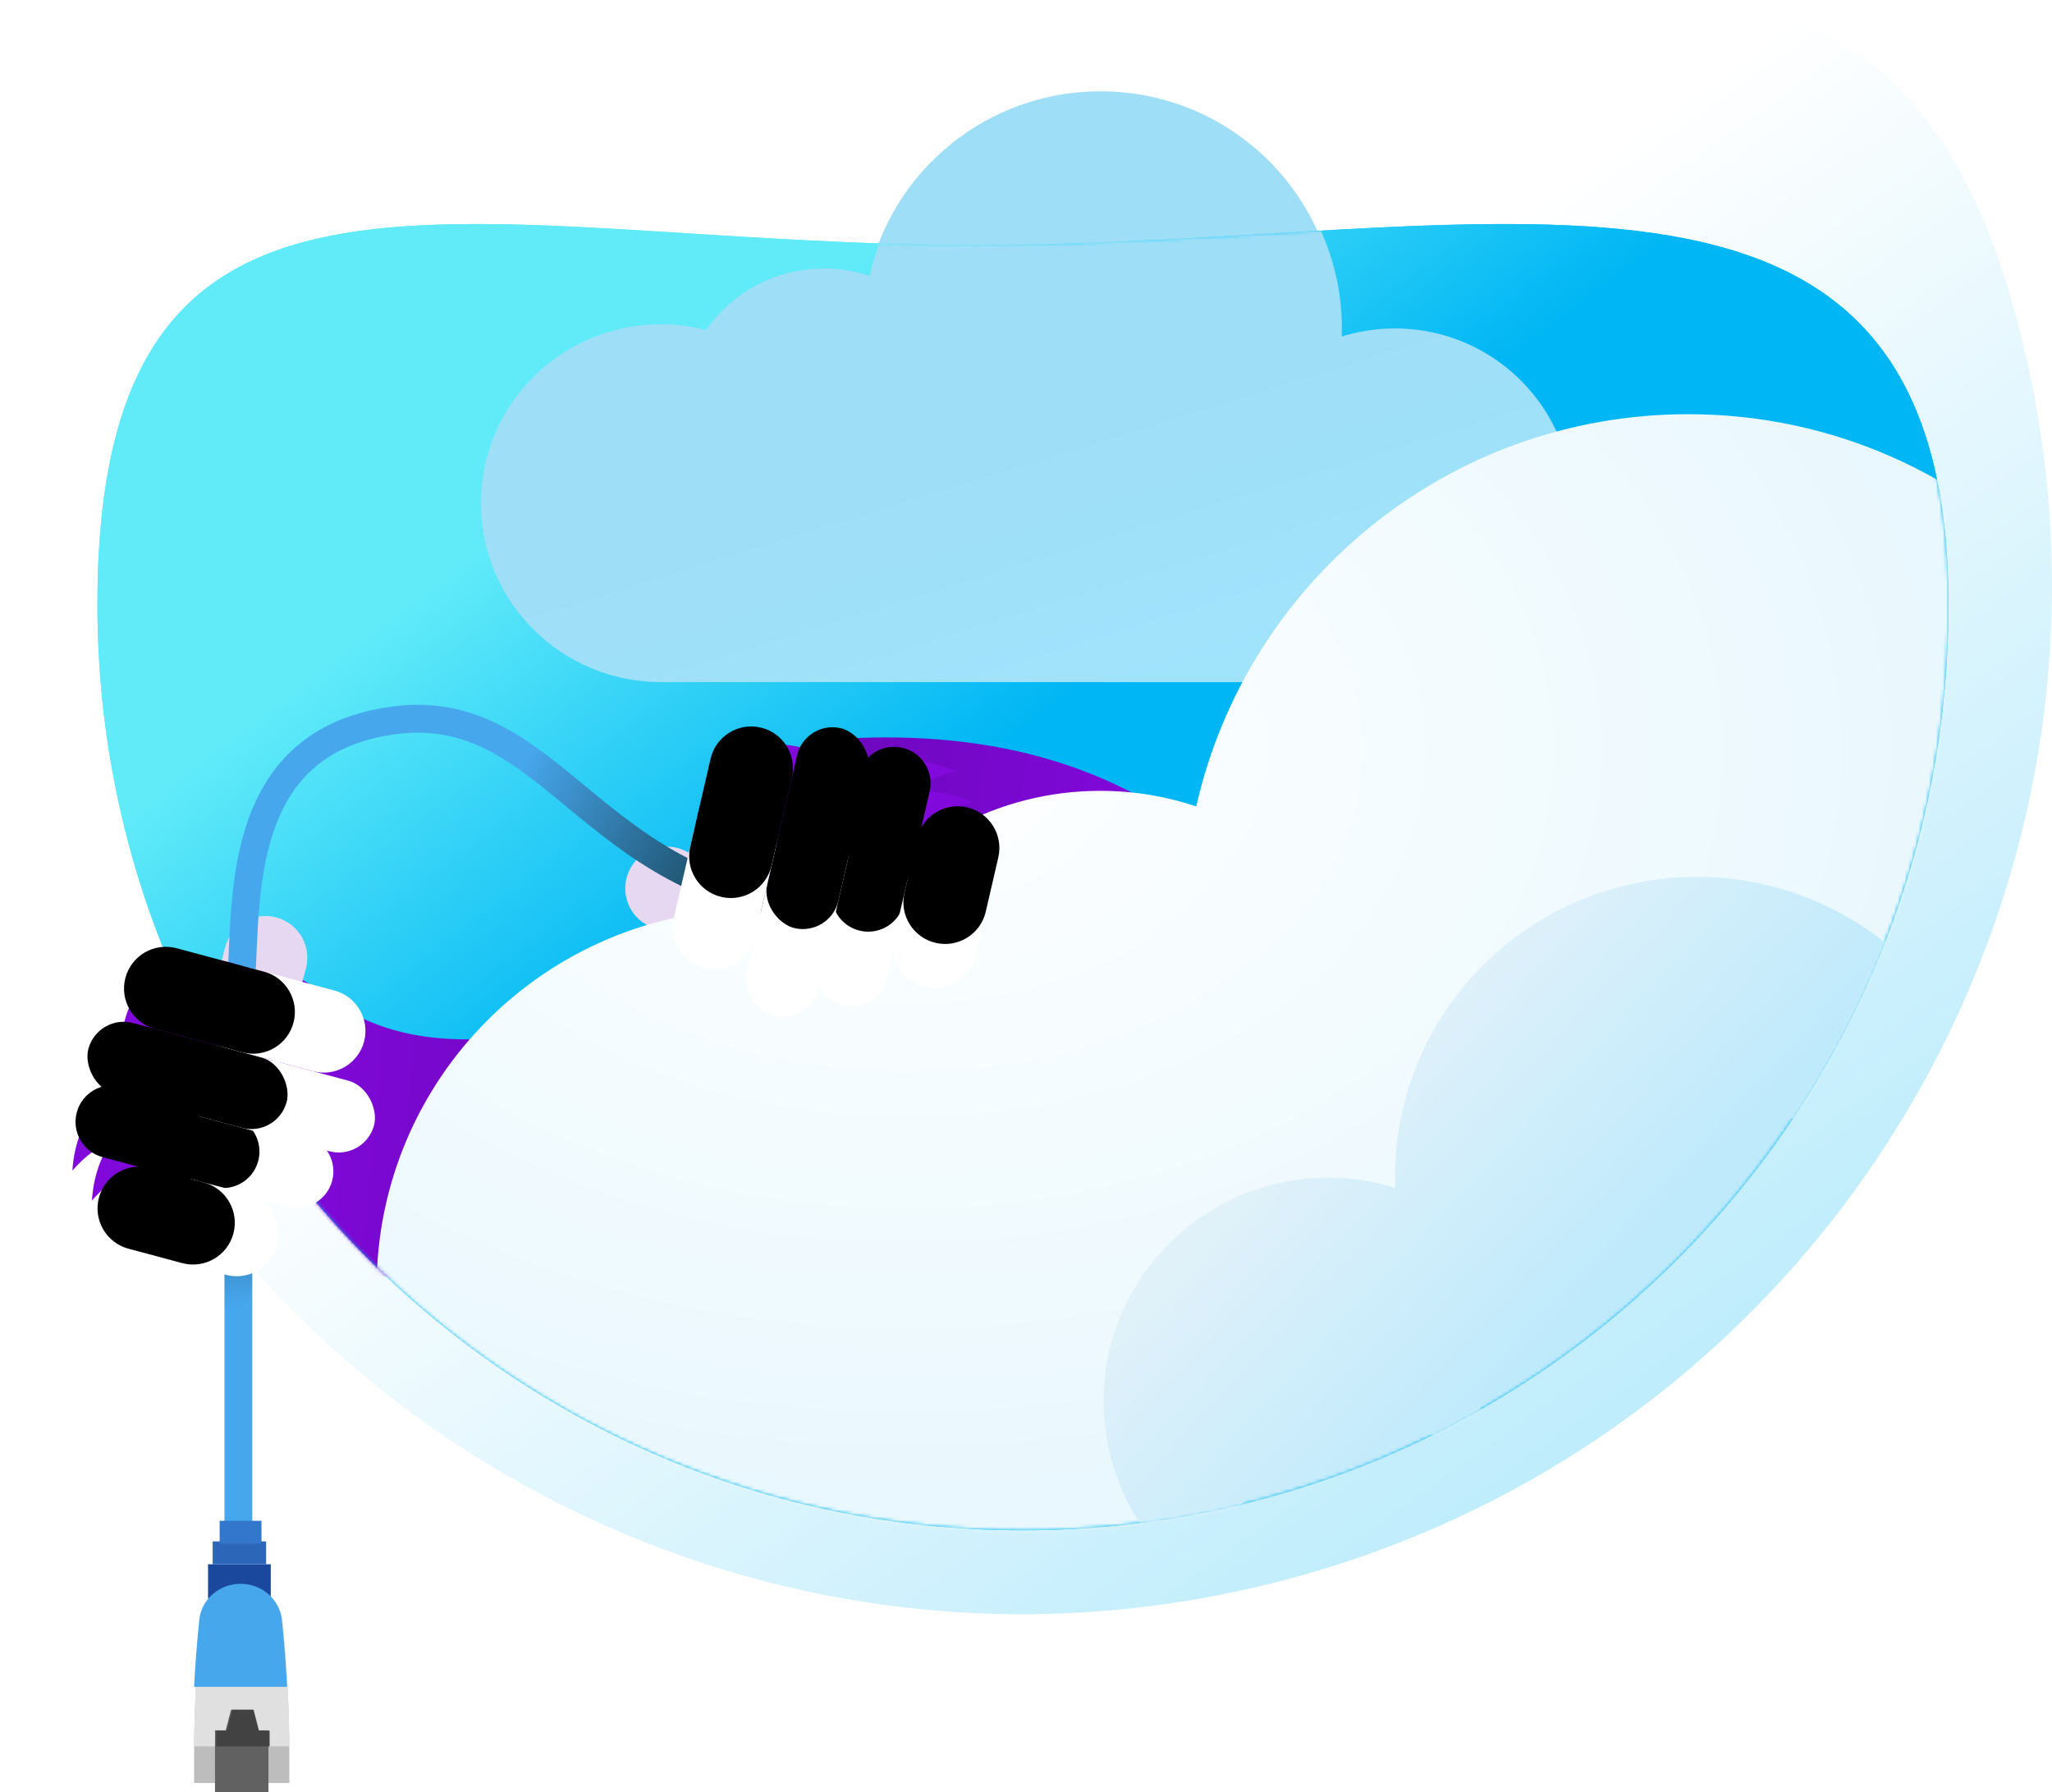 <svg width="589.86" height="515.11" version="1.1" viewBox="0 0 589.86 515.11" xmlns="http://www.w3.org/2000/svg" xmlns:xlink="http://www.w3.org/1999/xlink"><title>ILLU_EXPERTISE_CLOUD</title><defs><linearGradient id="linearGradient-1" x1="402.65" x2="230.58" y1="576.09" y2="252.72" gradientTransform="scale(1.191 .84)" gradientUnits="userSpaceOnUse"><stop stop-color="#00B6F4" offset="0"/><stop stop-color="#fff" offset="1"/></linearGradient><linearGradient id="linearGradient-2" x1="192.36" x2="91.167" y1="206.44" y2="112.21" gradientTransform="scale(1.19 .84)" gradientUnits="userSpaceOnUse"><stop stop-color="#00B6F4" offset="0"/><stop stop-color="#61EBF9" offset="1"/></linearGradient><path id="path-3" d="m266.05 375.46c146.94 0 266.05-119.11 266.05-266.05 0-146.94-132.71-103.37-279.65-103.37s-252.45-43.561-252.45 103.37c0 146.94 119.11 266.05 266.05 266.05z"/><path id="path-5" d="m266.05 375.46c146.94 0 266.05-119.11 266.05-266.05 0-146.94-132.71-103.37-279.65-103.37s-252.45-43.561-252.45 103.37c0 146.94 119.11 266.05 266.05 266.05z"/><linearGradient id="linearGradient-7" x1="230.47" x2="168.93" y1="183.53" y2="98.996" gradientTransform="scale(1.534 .652)" gradientUnits="userSpaceOnUse"><stop stop-color="#A0E4FC" offset="0"/><stop stop-color="#9FDEF7" offset="1"/></linearGradient><linearGradient id="linearGradient-8" x1=".843" x2=".303" y1=".553" y2=".523"><stop stop-color="#6E08BF" offset="0"/><stop stop-color="#8108DA" offset="1"/></linearGradient><radialGradient id="radialGradient-9" cx="196.3" cy="179.26" r="753.12" gradientTransform="scale(1.187 .843)" gradientUnits="userSpaceOnUse"><stop stop-color="#fff" offset="0"/><stop stop-color="#BEEAFC" offset="1"/></radialGradient><linearGradient id="linearGradient-10" x1="378.59" x2="292.94" y1="354.26" y2="292.13" gradientTransform="scale(1.137 .879)" gradientUnits="userSpaceOnUse"><stop stop-color="#BEEAFC" offset="0"/><stop stop-color="#E4F2F9" offset="1"/></linearGradient><linearGradient id="linearGradient-11" x1="55.143" x2="54.791" y1="61.988" y2="37.409" gradientTransform="scale(.268 3.737)" gradientUnits="userSpaceOnUse"><stop offset="0"/><stop stop-color="#47A7ED" offset="1"/></linearGradient><linearGradient id="linearGradient-12" x1="170.33" x2="113.3" y1="393.61" y2="378.82" gradientTransform="scale(1.459 .685)" gradientUnits="userSpaceOnUse"><stop stop-color="#133B4C" offset="0"/><stop stop-color="#47A7ED" offset="1"/></linearGradient><path id="path-13" d="m36.773 24.183h33c5.799 0 10.5 4.701 10.5 10.5s-4.701 10.5-10.5 10.5h-33c-5.799 0-10.5-4.701-10.5-10.5s4.701-10.5 10.5-10.5z"/><filter id="filter-14" x="-.407" y="0" width="1.407" height="1"><feOffset dx="-22" dy="0" in="SourceAlpha" result="shadowOffsetInner1"/><feComposite in="shadowOffsetInner1" in2="SourceAlpha" k2="-1" k3="1" operator="arithmetic" result="shadowInnerInner1"/><feColorMatrix in="shadowInnerInner1" values="0 0 0 0 0.929   0 0 0 0 0.894   0 0 0 0 0.953  0 0 0 1 0"/></filter><path id="path-15" d="m67.273 26.183h16c6.627 0 12 5.373 12 12s-5.373 12-12 12h-16c-6.627 0-12-5.373-12-12s5.373-12 12-12z"/><filter id="filter-16" x="-.325" y="0" width="1.325" height="1"><feOffset dx="-13" dy="0" in="SourceAlpha" result="shadowOffsetInner1"/><feComposite in="shadowOffsetInner1" in2="SourceAlpha" k2="-1" k3="1" operator="arithmetic" result="shadowInnerInner1"/><feColorMatrix in="shadowInnerInner1" values="0 0 0 0 0.929   0 0 0 0 0.894   0 0 0 0 0.953  0 0 0 1 0"/></filter><rect id="path-17" x="5.273" y="19.183" width="59" height="21" rx="10.5"/><filter id="filter-18" x="-.441" y="0" width="1.441" height="1"><feOffset dx="-26" dy="0" in="SourceAlpha" result="shadowOffsetInner1"/><feComposite in="shadowOffsetInner1" in2="SourceAlpha" k2="-1" k3="1" operator="arithmetic" result="shadowInnerInner1"/><feColorMatrix in="shadowInnerInner1" values="0 0 0 0 0.929   0 0 0 0 0.894   0 0 0 0 0.953  0 0 0 1 0"/></filter><path id="path-19" d="m-0.727 22.183h26c6.627 0 12 5.373 12 12s-5.373 12-12 12h-26c-6.627 0-12-5.373-12-12s5.373-12 12-12z"/><filter id="filter-20" x="-.42" y="0" width="1.42" height="1"><feOffset dx="-21" dy="0" in="SourceAlpha" result="shadowOffsetInner1"/><feComposite in="shadowOffsetInner1" in2="SourceAlpha" k2="-1" k3="1" operator="arithmetic" result="shadowInnerInner1"/><feColorMatrix in="shadowInnerInner1" values="0 0 0 0 0.929   0 0 0 0 0.894   0 0 0 0 0.953  0 0 0 1 0"/></filter><path id="path-21" d="m36.773 24.183h33c5.799 0 10.5 4.701 10.5 10.5s-4.701 10.5-10.5 10.5h-33c-5.799 0-10.5-4.701-10.5-10.5s4.701-10.5 10.5-10.5z"/><filter id="filter-22" x="-.407" y="0" width="1.407" height="1"><feOffset dx="-22" dy="0" in="SourceAlpha" result="shadowOffsetInner1"/><feComposite in="shadowOffsetInner1" in2="SourceAlpha" k2="-1" k3="1" operator="arithmetic" result="shadowInnerInner1"/><feColorMatrix in="shadowInnerInner1" values="0 0 0 0 0.929   0 0 0 0 0.894   0 0 0 0 0.954  0 0 0 1 0"/></filter><path id="path-23" d="m67.273 26.183h16c6.627 0 12 5.373 12 12s-5.373 12-12 12h-16c-6.627 0-12-5.373-12-12s5.373-12 12-12z"/><filter id="filter-24" x="-.325" y="0" width="1.325" height="1"><feOffset dx="-13" dy="0" in="SourceAlpha" result="shadowOffsetInner1"/><feComposite in="shadowOffsetInner1" in2="SourceAlpha" k2="-1" k3="1" operator="arithmetic" result="shadowInnerInner1"/><feColorMatrix in="shadowInnerInner1" values="0 0 0 0 0.929   0 0 0 0 0.894   0 0 0 0 0.954  0 0 0 1 0"/></filter><rect id="path-25" x="5.273" y="19.183" width="59" height="21" rx="10.5"/><filter id="filter-26" x="-.441" y="0" width="1.441" height="1"><feOffset dx="-26" dy="0" in="SourceAlpha" result="shadowOffsetInner1"/><feComposite in="shadowOffsetInner1" in2="SourceAlpha" k2="-1" k3="1" operator="arithmetic" result="shadowInnerInner1"/><feColorMatrix in="shadowInnerInner1" values="0 0 0 0 0.929   0 0 0 0 0.894   0 0 0 0 0.954  0 0 0 1 0"/></filter><path id="path-27" d="m-0.727 22.183h26c6.627 0 12 5.373 12 12s-5.373 12-12 12h-26c-6.627 0-12-5.373-12-12s5.373-12 12-12z"/><filter id="filter-28" x="-.42" y="0" width="1.42" height="1"><feOffset dx="-21" dy="0" in="SourceAlpha" result="shadowOffsetInner1"/><feComposite in="shadowOffsetInner1" in2="SourceAlpha" k2="-1" k3="1" operator="arithmetic" result="shadowInnerInner1"/><feColorMatrix in="shadowInnerInner1" values="0 0 0 0 0.929   0 0 0 0 0.894   0 0 0 0 0.954  0 0 0 1 0"/></filter><linearGradient id="linearGradient1665" x1="240.72" x2="176.58" y1="262.81" y2="259.21" gradientTransform="scale(1.31 .764)" gradientUnits="userSpaceOnUse" xlink:href="#linearGradient-8"/><linearGradient id="linearGradient1667" x1="106.33" x2="42.185" y1="345.32" y2="341.71" gradientTransform="scale(1.31 .764)" gradientUnits="userSpaceOnUse" xlink:href="#linearGradient-8"/></defs><g id="Desktop" transform="translate(-23.211 -25.885)" fill="none" fill-rule="evenodd"><g id="Assets" transform="translate(-720,-4014)"><g id="ILLU_EXPERTISE_CLOUD" transform="translate(720,4014)"><path id="Oval" transform="rotate(-15 339.73 278.12)" d="m339.73 486.8c163.37 0 295.8-132.4 295.8-295.73 0-163.33-147.55-114.91-310.92-114.91s-280.68-48.422-280.68 114.91c0 163.33 132.43 295.73 295.8 295.73z" fill="url(#linearGradient-1)" opacity=".274"/><path id="Path" d="m332.92 221.13h49.335c18.429-33.638 49.926-59.144 87.729-69.747-7.605-18.372-25.766-31.304-46.969-31.304-5.301 0-10.406 0.812-15.205 2.307 0.026-0.767 0.059-1.533 0.059-2.307 0-37.524-30.583-67.949-68.301-67.949-32.529 0-59.724 22.624-66.601 52.915-4.086-1.355-8.445-2.097-12.986-2.097-13.972 0-26.307 6.96-33.703 17.583-4.127-1.059-8.46-1.632-12.921-1.632-28.373 0-51.373 22.884-51.373 51.114 0 28.225 23.001 51.114 51.373 51.114h82.135" fill="#9fdef7" fill-rule="nonzero"/><g id="Nuage" transform="translate(51.215 90.275)"><mask fill="#ffffff"><use width="100%" height="100%" xlink:href="#path-3"/></mask><use id="Mask" width="100%" height="100%" fill="url(#linearGradient-2)" opacity=".152" xlink:href="#path-3"/><mask id="mask-6" fill="#ffffff"><use width="100%" height="100%" xlink:href="#path-5"/></mask><use width="100%" height="100%" fill="url(#linearGradient-2)" opacity=".152" xlink:href="#path-5"/><path d="m282.29 131.66h49.656c18.549-33.837 50.25-59.494 88.298-70.159-7.655-18.48-25.934-31.49-47.274-31.49-5.335 0-10.474 0.817-15.304 2.321 0.026-0.772 0.06-1.542 0.06-2.321 0-37.746-30.782-68.351-68.745-68.351-32.741 0-60.111 22.758-67.034 53.228-4.112-1.363-8.5-2.109-13.07-2.109-14.063 0-26.478 7.001-33.922 17.687-4.154-1.065-8.515-1.642-13.005-1.642-28.557 0-51.706 23.02-51.706 51.417 0 28.392 23.151 51.417 51.706 51.417h82.669" fill="url(#linearGradient-7)" fill-rule="nonzero" mask="url(#mask-6)"/><path transform="rotate(186 261.86 195.9)" d="m304.71 204.67c-35.118 5.083-63.683-1.323-85.693-19.216" mask="url(#mask-6)" stroke="url(#linearGradient1665)" stroke-linecap="round" stroke-width="70"/><path id="Rectangle" transform="rotate(210 174.98 197.45)" d="m161.98 185.45h26c6.627 0 12 5.373 12 12 0 6.627-5.373 12-12 12h-26c-6.627 0-12-5.373-12-12 0-6.627 5.373-12 12-12z" fill="#e7d8f2" mask="url(#mask-6)"/><path d="m128.71 267.67c-35.118 5.083-63.683-1.323-85.693-19.216" mask="url(#mask-6)" stroke="url(#linearGradient1667)" stroke-linecap="round" stroke-width="70"/><path d="m563.22 100.58c-26.465-28.257-64.141-45.92-105.95-45.92-69.055 0-126.8 48.2-141.4 112.73-8.668-2.886-17.927-4.473-27.564-4.473-29.67 0-55.851 14.83-71.555 37.458-8.765-2.26-17.957-3.474-27.432-3.474-60.24 0-109.07 48.746-109.07 108.88 0 60.13 48.833 108.88 109.07 108.88h120.26c0.253-37.01 30.371-66.932 67.501-66.932 7.042 0 13.831 1.078 20.213 3.074-0.03-1.02-0.076-2.042-0.076-3.074 0-50.062 40.654-90.644 90.803-90.644 43.241 0 79.402 30.185 88.547 70.589 5.427-1.808 11.22-2.801 17.256-2.801 18.577 0 34.976 9.285 44.808 23.458 5.489-1.417 11.244-2.179 17.176-2.179 24.865 0 46.621 13.267 58.565 33.089 17.321-19.093 27.873-44.417 27.873-72.201 0-59.444-48.269-107.62-107.81-107.62-11.244 0-22.084 1.72-32.277 4.908 0.053-1.63 0.124-3.264 0.124-4.908 0-24.306-6.001-47.212-16.608-67.326" fill="url(#radialGradient-9)" fill-rule="nonzero" mask="url(#mask-6)"/><path d="m619.99 272.6c-5.667 0-11.167 0.724-16.408 2.078-9.392-13.519-25.057-22.373-42.804-22.373-5.766 0-11.3 0.947-16.484 2.671-8.737-38.536-43.279-67.324-84.586-67.324-47.906 0-86.742 38.706-86.742 86.453 0 0.985 0.043 1.96 0.073 2.932-6.097-1.904-12.582-2.932-19.309-2.932-35.615 0-64.489 28.772-64.489 64.277 0 35.496 28.875 64.27 64.489 64.27h266.26c36.035 0 65.249-29.114 65.249-65.026 0-35.914-29.216-65.026-65.251-65.026z" fill="url(#linearGradient-10)" fill-rule="nonzero" mask="url(#mask-6)"/></g><g transform="rotate(180 53.196 270.5)" fill-rule="nonzero"><polygon points="18.662 183 10.662 183 10.662 71.277 18.662 71.277" fill="url(#linearGradient-11)"/><polygon points="23.383 65.496 23.383 55.691 5.345 55.624 5.345 65.496" fill="#1a489c"/><polyline points="6.681 65.496 6.681 72.077 22.047 72.077 22.047 65.496" fill="#2b66b9"/><polyline points="8.017 71.419 8.017 78 20.043 78 20.043 71.419" fill="#37c"/><path d="m6.087 2.632h-6.087v7.298c0 13 0.659 25.975 1.978 38.926 0.603 5.891 5.669 10.376 11.717 10.374 6.049 0.002 11.115-4.483 11.717-10.374 1.319-12.935 1.978-25.911 1.978-38.926v-7.298h-6.087" fill="#bcbdbc"/><path d="m0 13.162c0.102 11.928 0.751 23.832 1.949 35.713 0.601 5.878 5.68 10.355 11.747 10.355 6.067 0 11.146-4.478 11.747-10.355 1.218-11.869 1.867-23.773 1.949-35.713z" fill="#dfe0df"/><path d="m27.392 30.274c-0.339 6.441-0.837 12.871-1.495 19.292-0.607 5.859-5.738 10.323-11.867 10.323-6.129 0-11.26-4.463-11.867-10.323-0.663-6.416-1.161-12.847-1.495-19.292z" fill="#47a7ed"/><polygon points="9.087 17.769 10.624 23.692 16.769 23.692 18.306 17.769 21.379 17.769 21.377 0 6.013 0 6.014 17.769" fill="#606160"/><polygon points="21.047 13.162 5.681 13.162 5.681 17.675 8.754 17.675 10.291 23.692 16.437 23.692 17.974 17.675 21.047 17.675" fill="#414241"/></g><path transform="rotate(-75 96.19 313.73)" d="m83.19 301.73h26c6.627 0 12 5.373 12 12 0 6.627-5.373 12-12 12h-26c-6.627 0-12-5.373-12-12 0-6.627 5.373-12 12-12z" fill="#e7d8f2"/><path d="m92.609 306.84c1.477-24.65-0.879-68.161 44.121-73.935 45-5.774 56.219 48.035 118.89 53.564" stroke="url(#linearGradient-12)" stroke-width="8"/><g id="Hand" transform="matrix(.974 .225 .225 -.974 211.86 310.33)"><g fill="#8109db"><rect x=".273" y="33.183" width="85" height="38" rx="19"/><path transform="matrix(.707 -.707 -.707 -.707 60.387 145.79)" d="m48.802 81.257c-3.741-18.595 0.999-32.334 14.221-41.219-4.376 12.697-1.398 22.871 8.933 30.52"/><path transform="matrix(.707 -.707 -.707 -.707 63.789 154)" d="m41.95 88.906c-3.741-18.595 0.999-32.334 14.221-41.219-4.376 12.697-1.398 22.871 8.933 30.52"/><path transform="rotate(225 28.913 69.319)" d="m16.725 86.162c0.99-17.757 8.782-28.986 23.375-33.687-7.196 10.378-6.862 20.328 1.002 29.849"/></g><g transform="rotate(-90 53.273 34.683)"><use width="100%" height="100%" fill="#ffffff" fill-rule="evenodd" xlink:href="#path-13"/><use width="100%" height="100%" fill="#000000" filter="url(#filter-14)" xlink:href="#path-13"/></g><g transform="rotate(-90 75.273 38.183)"><use width="100%" height="100%" fill="#ffffff" fill-rule="evenodd" xlink:href="#path-15"/><use width="100%" height="100%" fill="#000000" filter="url(#filter-16)" xlink:href="#path-15"/></g><g transform="rotate(-90 34.773 29.683)"><use width="100%" height="100%" fill="#ffffff" fill-rule="evenodd" xlink:href="#path-17"/><use width="100%" height="100%" fill="#000000" filter="url(#filter-18)" xlink:href="#path-17"/></g><g transform="rotate(-90 12.273 34.183)"><use width="100%" height="100%" fill="#ffffff" fill-rule="evenodd" xlink:href="#path-19"/><use width="100%" height="100%" fill="#000000" filter="url(#filter-20)" xlink:href="#path-19"/></g></g><g transform="rotate(105 -51.217 211.58)"><rect x=".273" y="33.183" width="85" height="38" rx="19" fill="#8109db"/><path transform="matrix(.707 -.707 -.707 -.707 60.387 145.79)" d="m48.802 81.257c-3.741-18.595 0.999-32.334 14.221-41.219-4.376 12.697-1.398 22.871 8.933 30.52" fill="#8108da"/><path transform="matrix(.707 -.707 -.707 -.707 63.789 154)" d="m41.95 88.906c-3.741-18.595 0.999-32.334 14.221-41.219-4.376 12.697-1.398 22.871 8.933 30.52" fill="#8109db"/><path transform="rotate(225 28.913 69.319)" d="m16.725 86.162c0.99-17.757 8.782-28.986 23.375-33.687-7.196 10.378-6.862 20.328 1.002 29.849" fill="#8109db"/><g transform="rotate(-90 53.273 34.683)"><use width="100%" height="100%" fill="#ffffff" fill-rule="evenodd" xlink:href="#path-21"/><use width="100%" height="100%" fill="#000000" filter="url(#filter-22)" xlink:href="#path-21"/></g><g transform="rotate(-90 75.273 38.183)"><use width="100%" height="100%" fill="#ffffff" fill-rule="evenodd" xlink:href="#path-23"/><use width="100%" height="100%" fill="#000000" filter="url(#filter-24)" xlink:href="#path-23"/></g><g transform="rotate(-90 34.773 29.683)"><use width="100%" height="100%" fill="#ffffff" fill-rule="evenodd" xlink:href="#path-25"/><use width="100%" height="100%" fill="#000000" filter="url(#filter-26)" xlink:href="#path-25"/></g><g transform="rotate(-90 12.273 34.183)"><use width="100%" height="100%" fill="#ffffff" fill-rule="evenodd" xlink:href="#path-27"/><use width="100%" height="100%" fill="#000000" filter="url(#filter-28)" xlink:href="#path-27"/></g></g></g></g></g></svg>
